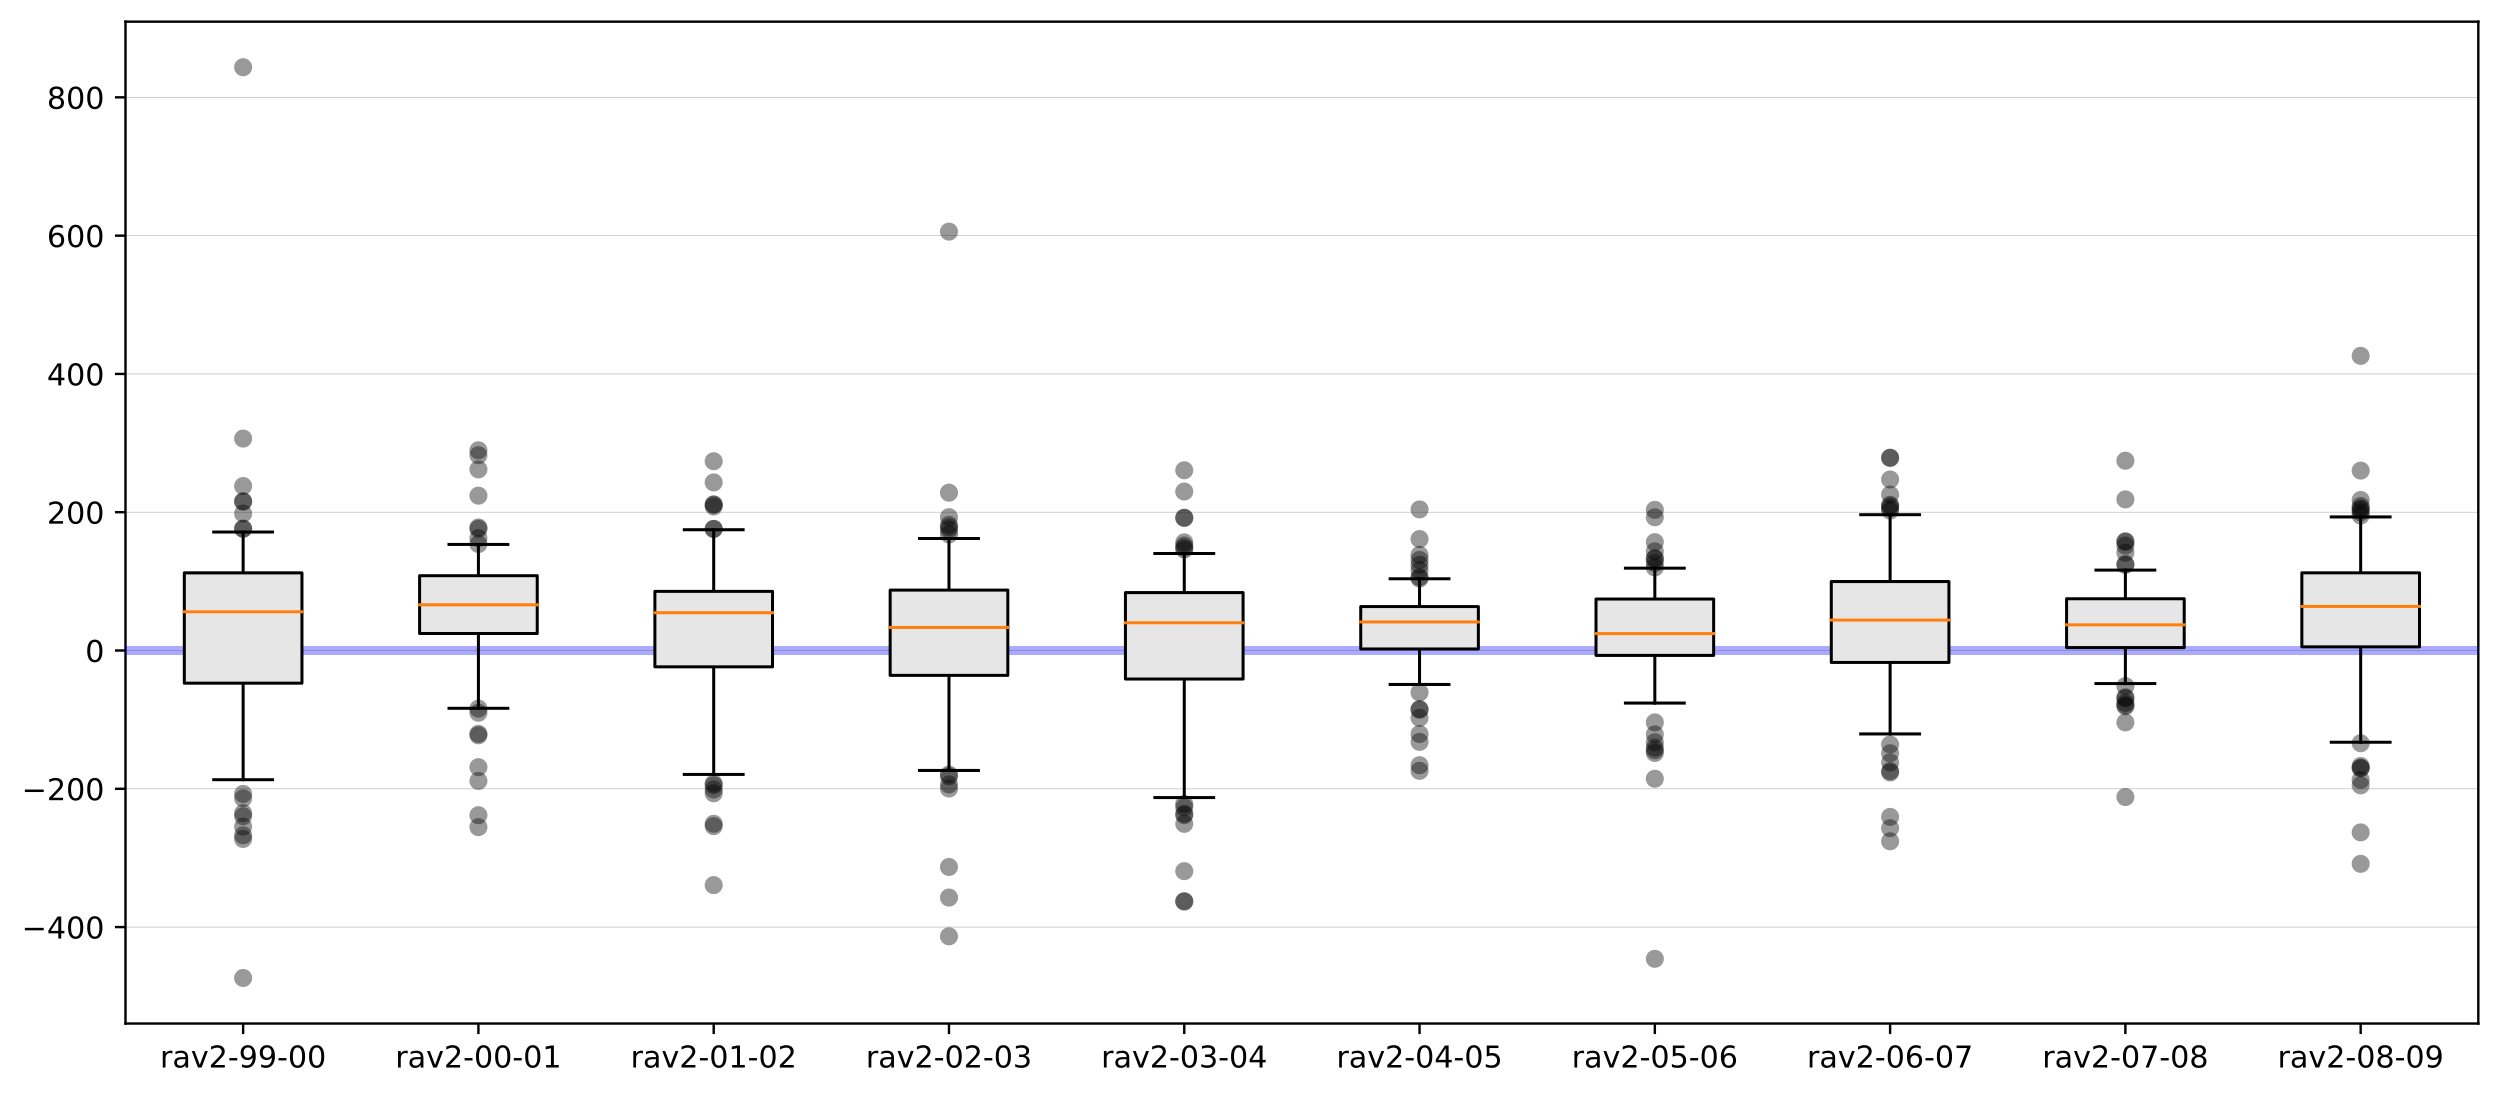 <?xml version="1.0" encoding="utf-8" standalone="no"?>
<!DOCTYPE svg PUBLIC "-//W3C//DTD SVG 1.1//EN"
  "http://www.w3.org/Graphics/SVG/1.1/DTD/svg11.dtd">
<!-- Created with matplotlib (https://matplotlib.org/) -->
<svg height="363.718pt" version="1.1" viewBox="0 0 830.067 363.718" width="830.067pt" xmlns="http://www.w3.org/2000/svg" xmlns:xlink="http://www.w3.org/1999/xlink">
 <defs>
  <style type="text/css">
*{stroke-linecap:butt;stroke-linejoin:round;}
  </style>
 </defs>
 <g id="figure_1">
  <g id="patch_1">
   <path d="M 0 363.718 
L 830.067 363.718 
L 830.067 0 
L 0 0 
z
" style="fill:#ffffff;"/>
  </g>
  <g id="axes_1">
   <g id="patch_2">
    <path d="M 41.667 339.84 
L 822.867 339.84 
L 822.867 7.2 
L 41.667 7.2 
z
" style="fill:#ffffff;"/>
   </g>
   <g id="matplotlib.axis_1">
    <g id="xtick_1">
     <g id="line2d_1">
      <defs>
       <path d="M 0 0 
L 0 3.5 
" id="m292a0e1ee2" style="stroke:#000000;stroke-width:0.8;"/>
      </defs>
      <g>
       <use style="stroke:#000000;stroke-width:0.8;" x="80.727" xlink:href="#m292a0e1ee2" y="339.84"/>
      </g>
     </g>
     <g id="text_1">
      <!-- rav2-99-00 -->
      <defs>
       <path d="M 41.109 46.297 
Q 39.594 47.172 37.812 47.578 
Q 36.031 48 33.891 48 
Q 26.266 48 22.188 43.047 
Q 18.109 38.094 18.109 28.812 
L 18.109 0 
L 9.078 0 
L 9.078 54.688 
L 18.109 54.688 
L 18.109 46.188 
Q 20.953 51.172 25.484 53.578 
Q 30.031 56 36.531 56 
Q 37.453 56 38.578 55.875 
Q 39.703 55.766 41.062 55.516 
z
" id="DejaVuSans-114"/>
       <path d="M 34.281 27.484 
Q 23.391 27.484 19.188 25 
Q 14.984 22.516 14.984 16.5 
Q 14.984 11.719 18.141 8.906 
Q 21.297 6.109 26.703 6.109 
Q 34.188 6.109 38.703 11.406 
Q 43.219 16.703 43.219 25.484 
L 43.219 27.484 
z
M 52.203 31.203 
L 52.203 0 
L 43.219 0 
L 43.219 8.297 
Q 40.141 3.328 35.547 0.953 
Q 30.953 -1.422 24.312 -1.422 
Q 15.922 -1.422 10.953 3.297 
Q 6 8.016 6 15.922 
Q 6 25.141 12.172 29.828 
Q 18.359 34.516 30.609 34.516 
L 43.219 34.516 
L 43.219 35.406 
Q 43.219 41.609 39.141 45 
Q 35.062 48.391 27.688 48.391 
Q 23 48.391 18.547 47.266 
Q 14.109 46.141 10.016 43.891 
L 10.016 52.203 
Q 14.938 54.109 19.578 55.047 
Q 24.219 56 28.609 56 
Q 40.484 56 46.344 49.844 
Q 52.203 43.703 52.203 31.203 
z
" id="DejaVuSans-97"/>
       <path d="M 2.984 54.688 
L 12.5 54.688 
L 29.594 8.797 
L 46.688 54.688 
L 56.203 54.688 
L 35.688 0 
L 23.484 0 
z
" id="DejaVuSans-118"/>
       <path d="M 19.188 8.297 
L 53.609 8.297 
L 53.609 0 
L 7.328 0 
L 7.328 8.297 
Q 12.938 14.109 22.625 23.891 
Q 32.328 33.688 34.812 36.531 
Q 39.547 41.844 41.422 45.531 
Q 43.312 49.219 43.312 52.781 
Q 43.312 58.594 39.234 62.25 
Q 35.156 65.922 28.609 65.922 
Q 23.969 65.922 18.812 64.312 
Q 13.672 62.703 7.812 59.422 
L 7.812 69.391 
Q 13.766 71.781 18.938 73 
Q 24.125 74.219 28.422 74.219 
Q 39.75 74.219 46.484 68.547 
Q 53.219 62.891 53.219 53.422 
Q 53.219 48.922 51.531 44.891 
Q 49.859 40.875 45.406 35.406 
Q 44.188 33.984 37.641 27.219 
Q 31.109 20.453 19.188 8.297 
z
" id="DejaVuSans-50"/>
       <path d="M 4.891 31.391 
L 31.203 31.391 
L 31.203 23.391 
L 4.891 23.391 
z
" id="DejaVuSans-45"/>
       <path d="M 10.984 1.516 
L 10.984 10.5 
Q 14.703 8.734 18.5 7.812 
Q 22.312 6.891 25.984 6.891 
Q 35.75 6.891 40.891 13.453 
Q 46.047 20.016 46.781 33.406 
Q 43.953 29.203 39.594 26.953 
Q 35.25 24.703 29.984 24.703 
Q 19.047 24.703 12.672 31.312 
Q 6.297 37.938 6.297 49.422 
Q 6.297 60.641 12.938 67.422 
Q 19.578 74.219 30.609 74.219 
Q 43.266 74.219 49.922 64.516 
Q 56.594 54.828 56.594 36.375 
Q 56.594 19.141 48.406 8.859 
Q 40.234 -1.422 26.422 -1.422 
Q 22.703 -1.422 18.891 -0.688 
Q 15.094 0.047 10.984 1.516 
z
M 30.609 32.422 
Q 37.25 32.422 41.125 36.953 
Q 45.016 41.5 45.016 49.422 
Q 45.016 57.281 41.125 61.844 
Q 37.25 66.406 30.609 66.406 
Q 23.969 66.406 20.094 61.844 
Q 16.219 57.281 16.219 49.422 
Q 16.219 41.5 20.094 36.953 
Q 23.969 32.422 30.609 32.422 
z
" id="DejaVuSans-57"/>
       <path d="M 31.781 66.406 
Q 24.172 66.406 20.328 58.906 
Q 16.5 51.422 16.5 36.375 
Q 16.5 21.391 20.328 13.891 
Q 24.172 6.391 31.781 6.391 
Q 39.453 6.391 43.281 13.891 
Q 47.125 21.391 47.125 36.375 
Q 47.125 51.422 43.281 58.906 
Q 39.453 66.406 31.781 66.406 
z
M 31.781 74.219 
Q 44.047 74.219 50.516 64.516 
Q 56.984 54.828 56.984 36.375 
Q 56.984 17.969 50.516 8.266 
Q 44.047 -1.422 31.781 -1.422 
Q 19.531 -1.422 13.062 8.266 
Q 6.594 17.969 6.594 36.375 
Q 6.594 54.828 13.062 64.516 
Q 19.531 74.219 31.781 74.219 
z
" id="DejaVuSans-48"/>
      </defs>
      <g transform="translate(53.134 354.438)scale(0.1 -0.1)">
       <use xlink:href="#DejaVuSans-114"/>
       <use x="41.113" xlink:href="#DejaVuSans-97"/>
       <use x="102.393" xlink:href="#DejaVuSans-118"/>
       <use x="161.572" xlink:href="#DejaVuSans-50"/>
       <use x="225.195" xlink:href="#DejaVuSans-45"/>
       <use x="261.279" xlink:href="#DejaVuSans-57"/>
       <use x="324.902" xlink:href="#DejaVuSans-57"/>
       <use x="388.525" xlink:href="#DejaVuSans-45"/>
       <use x="424.609" xlink:href="#DejaVuSans-48"/>
       <use x="488.232" xlink:href="#DejaVuSans-48"/>
      </g>
     </g>
    </g>
    <g id="xtick_2">
     <g id="line2d_2">
      <g>
       <use style="stroke:#000000;stroke-width:0.8;" x="158.847" xlink:href="#m292a0e1ee2" y="339.84"/>
      </g>
     </g>
     <g id="text_2">
      <!-- rav2-00-01 -->
      <defs>
       <path d="M 12.406 8.297 
L 28.516 8.297 
L 28.516 63.922 
L 10.984 60.406 
L 10.984 69.391 
L 28.422 72.906 
L 38.281 72.906 
L 38.281 8.297 
L 54.391 8.297 
L 54.391 0 
L 12.406 0 
z
" id="DejaVuSans-49"/>
      </defs>
      <g transform="translate(131.254 354.438)scale(0.1 -0.1)">
       <use xlink:href="#DejaVuSans-114"/>
       <use x="41.113" xlink:href="#DejaVuSans-97"/>
       <use x="102.393" xlink:href="#DejaVuSans-118"/>
       <use x="161.572" xlink:href="#DejaVuSans-50"/>
       <use x="225.195" xlink:href="#DejaVuSans-45"/>
       <use x="261.279" xlink:href="#DejaVuSans-48"/>
       <use x="324.902" xlink:href="#DejaVuSans-48"/>
       <use x="388.525" xlink:href="#DejaVuSans-45"/>
       <use x="424.609" xlink:href="#DejaVuSans-48"/>
       <use x="488.232" xlink:href="#DejaVuSans-49"/>
      </g>
     </g>
    </g>
    <g id="xtick_3">
     <g id="line2d_3">
      <g>
       <use style="stroke:#000000;stroke-width:0.8;" x="236.967" xlink:href="#m292a0e1ee2" y="339.84"/>
      </g>
     </g>
     <g id="text_3">
      <!-- rav2-01-02 -->
      <g transform="translate(209.374 354.438)scale(0.1 -0.1)">
       <use xlink:href="#DejaVuSans-114"/>
       <use x="41.113" xlink:href="#DejaVuSans-97"/>
       <use x="102.393" xlink:href="#DejaVuSans-118"/>
       <use x="161.572" xlink:href="#DejaVuSans-50"/>
       <use x="225.195" xlink:href="#DejaVuSans-45"/>
       <use x="261.279" xlink:href="#DejaVuSans-48"/>
       <use x="324.902" xlink:href="#DejaVuSans-49"/>
       <use x="388.525" xlink:href="#DejaVuSans-45"/>
       <use x="424.609" xlink:href="#DejaVuSans-48"/>
       <use x="488.232" xlink:href="#DejaVuSans-50"/>
      </g>
     </g>
    </g>
    <g id="xtick_4">
     <g id="line2d_4">
      <g>
       <use style="stroke:#000000;stroke-width:0.8;" x="315.087" xlink:href="#m292a0e1ee2" y="339.84"/>
      </g>
     </g>
     <g id="text_4">
      <!-- rav2-02-03 -->
      <defs>
       <path d="M 40.578 39.312 
Q 47.656 37.797 51.625 33 
Q 55.609 28.219 55.609 21.188 
Q 55.609 10.406 48.188 4.484 
Q 40.766 -1.422 27.094 -1.422 
Q 22.516 -1.422 17.656 -0.516 
Q 12.797 0.391 7.625 2.203 
L 7.625 11.719 
Q 11.719 9.328 16.594 8.109 
Q 21.484 6.891 26.812 6.891 
Q 36.078 6.891 40.938 10.547 
Q 45.797 14.203 45.797 21.188 
Q 45.797 27.641 41.281 31.266 
Q 36.766 34.906 28.719 34.906 
L 20.219 34.906 
L 20.219 43.016 
L 29.109 43.016 
Q 36.375 43.016 40.234 45.922 
Q 44.094 48.828 44.094 54.297 
Q 44.094 59.906 40.109 62.906 
Q 36.141 65.922 28.719 65.922 
Q 24.656 65.922 20.016 65.031 
Q 15.375 64.156 9.812 62.312 
L 9.812 71.094 
Q 15.438 72.656 20.344 73.438 
Q 25.25 74.219 29.594 74.219 
Q 40.828 74.219 47.359 69.109 
Q 53.906 64.016 53.906 55.328 
Q 53.906 49.266 50.438 45.094 
Q 46.969 40.922 40.578 39.312 
z
" id="DejaVuSans-51"/>
      </defs>
      <g transform="translate(287.494 354.438)scale(0.1 -0.1)">
       <use xlink:href="#DejaVuSans-114"/>
       <use x="41.113" xlink:href="#DejaVuSans-97"/>
       <use x="102.393" xlink:href="#DejaVuSans-118"/>
       <use x="161.572" xlink:href="#DejaVuSans-50"/>
       <use x="225.195" xlink:href="#DejaVuSans-45"/>
       <use x="261.279" xlink:href="#DejaVuSans-48"/>
       <use x="324.902" xlink:href="#DejaVuSans-50"/>
       <use x="388.525" xlink:href="#DejaVuSans-45"/>
       <use x="424.609" xlink:href="#DejaVuSans-48"/>
       <use x="488.232" xlink:href="#DejaVuSans-51"/>
      </g>
     </g>
    </g>
    <g id="xtick_5">
     <g id="line2d_5">
      <g>
       <use style="stroke:#000000;stroke-width:0.8;" x="393.207" xlink:href="#m292a0e1ee2" y="339.84"/>
      </g>
     </g>
     <g id="text_5">
      <!-- rav2-03-04 -->
      <defs>
       <path d="M 37.797 64.312 
L 12.891 25.391 
L 37.797 25.391 
z
M 35.203 72.906 
L 47.609 72.906 
L 47.609 25.391 
L 58.016 25.391 
L 58.016 17.188 
L 47.609 17.188 
L 47.609 0 
L 37.797 0 
L 37.797 17.188 
L 4.891 17.188 
L 4.891 26.703 
z
" id="DejaVuSans-52"/>
      </defs>
      <g transform="translate(365.614 354.438)scale(0.1 -0.1)">
       <use xlink:href="#DejaVuSans-114"/>
       <use x="41.113" xlink:href="#DejaVuSans-97"/>
       <use x="102.393" xlink:href="#DejaVuSans-118"/>
       <use x="161.572" xlink:href="#DejaVuSans-50"/>
       <use x="225.195" xlink:href="#DejaVuSans-45"/>
       <use x="261.279" xlink:href="#DejaVuSans-48"/>
       <use x="324.902" xlink:href="#DejaVuSans-51"/>
       <use x="388.525" xlink:href="#DejaVuSans-45"/>
       <use x="424.609" xlink:href="#DejaVuSans-48"/>
       <use x="488.232" xlink:href="#DejaVuSans-52"/>
      </g>
     </g>
    </g>
    <g id="xtick_6">
     <g id="line2d_6">
      <g>
       <use style="stroke:#000000;stroke-width:0.8;" x="471.327" xlink:href="#m292a0e1ee2" y="339.84"/>
      </g>
     </g>
     <g id="text_6">
      <!-- rav2-04-05 -->
      <defs>
       <path d="M 10.797 72.906 
L 49.516 72.906 
L 49.516 64.594 
L 19.828 64.594 
L 19.828 46.734 
Q 21.969 47.469 24.109 47.828 
Q 26.266 48.188 28.422 48.188 
Q 40.625 48.188 47.75 41.5 
Q 54.891 34.812 54.891 23.391 
Q 54.891 11.625 47.562 5.094 
Q 40.234 -1.422 26.906 -1.422 
Q 22.312 -1.422 17.547 -0.641 
Q 12.797 0.141 7.719 1.703 
L 7.719 11.625 
Q 12.109 9.234 16.797 8.062 
Q 21.484 6.891 26.703 6.891 
Q 35.156 6.891 40.078 11.328 
Q 45.016 15.766 45.016 23.391 
Q 45.016 31 40.078 35.438 
Q 35.156 39.891 26.703 39.891 
Q 22.75 39.891 18.812 39.016 
Q 14.891 38.141 10.797 36.281 
z
" id="DejaVuSans-53"/>
      </defs>
      <g transform="translate(443.734 354.438)scale(0.1 -0.1)">
       <use xlink:href="#DejaVuSans-114"/>
       <use x="41.113" xlink:href="#DejaVuSans-97"/>
       <use x="102.393" xlink:href="#DejaVuSans-118"/>
       <use x="161.572" xlink:href="#DejaVuSans-50"/>
       <use x="225.195" xlink:href="#DejaVuSans-45"/>
       <use x="261.279" xlink:href="#DejaVuSans-48"/>
       <use x="324.902" xlink:href="#DejaVuSans-52"/>
       <use x="388.525" xlink:href="#DejaVuSans-45"/>
       <use x="424.609" xlink:href="#DejaVuSans-48"/>
       <use x="488.232" xlink:href="#DejaVuSans-53"/>
      </g>
     </g>
    </g>
    <g id="xtick_7">
     <g id="line2d_7">
      <g>
       <use style="stroke:#000000;stroke-width:0.8;" x="549.447" xlink:href="#m292a0e1ee2" y="339.84"/>
      </g>
     </g>
     <g id="text_7">
      <!-- rav2-05-06 -->
      <defs>
       <path d="M 33.016 40.375 
Q 26.375 40.375 22.484 35.828 
Q 18.609 31.297 18.609 23.391 
Q 18.609 15.531 22.484 10.953 
Q 26.375 6.391 33.016 6.391 
Q 39.656 6.391 43.531 10.953 
Q 47.406 15.531 47.406 23.391 
Q 47.406 31.297 43.531 35.828 
Q 39.656 40.375 33.016 40.375 
z
M 52.594 71.297 
L 52.594 62.312 
Q 48.875 64.062 45.094 64.984 
Q 41.312 65.922 37.594 65.922 
Q 27.828 65.922 22.672 59.328 
Q 17.531 52.734 16.797 39.406 
Q 19.672 43.656 24.016 45.922 
Q 28.375 48.188 33.594 48.188 
Q 44.578 48.188 50.953 41.516 
Q 57.328 34.859 57.328 23.391 
Q 57.328 12.156 50.688 5.359 
Q 44.047 -1.422 33.016 -1.422 
Q 20.359 -1.422 13.672 8.266 
Q 6.984 17.969 6.984 36.375 
Q 6.984 53.656 15.188 63.938 
Q 23.391 74.219 37.203 74.219 
Q 40.922 74.219 44.703 73.484 
Q 48.484 72.75 52.594 71.297 
z
" id="DejaVuSans-54"/>
      </defs>
      <g transform="translate(521.854 354.438)scale(0.1 -0.1)">
       <use xlink:href="#DejaVuSans-114"/>
       <use x="41.113" xlink:href="#DejaVuSans-97"/>
       <use x="102.393" xlink:href="#DejaVuSans-118"/>
       <use x="161.572" xlink:href="#DejaVuSans-50"/>
       <use x="225.195" xlink:href="#DejaVuSans-45"/>
       <use x="261.279" xlink:href="#DejaVuSans-48"/>
       <use x="324.902" xlink:href="#DejaVuSans-53"/>
       <use x="388.525" xlink:href="#DejaVuSans-45"/>
       <use x="424.609" xlink:href="#DejaVuSans-48"/>
       <use x="488.232" xlink:href="#DejaVuSans-54"/>
      </g>
     </g>
    </g>
    <g id="xtick_8">
     <g id="line2d_8">
      <g>
       <use style="stroke:#000000;stroke-width:0.8;" x="627.567" xlink:href="#m292a0e1ee2" y="339.84"/>
      </g>
     </g>
     <g id="text_8">
      <!-- rav2-06-07 -->
      <defs>
       <path d="M 8.203 72.906 
L 55.078 72.906 
L 55.078 68.703 
L 28.609 0 
L 18.312 0 
L 43.219 64.594 
L 8.203 64.594 
z
" id="DejaVuSans-55"/>
      </defs>
      <g transform="translate(599.974 354.438)scale(0.1 -0.1)">
       <use xlink:href="#DejaVuSans-114"/>
       <use x="41.113" xlink:href="#DejaVuSans-97"/>
       <use x="102.393" xlink:href="#DejaVuSans-118"/>
       <use x="161.572" xlink:href="#DejaVuSans-50"/>
       <use x="225.195" xlink:href="#DejaVuSans-45"/>
       <use x="261.279" xlink:href="#DejaVuSans-48"/>
       <use x="324.902" xlink:href="#DejaVuSans-54"/>
       <use x="388.525" xlink:href="#DejaVuSans-45"/>
       <use x="424.609" xlink:href="#DejaVuSans-48"/>
       <use x="488.232" xlink:href="#DejaVuSans-55"/>
      </g>
     </g>
    </g>
    <g id="xtick_9">
     <g id="line2d_9">
      <g>
       <use style="stroke:#000000;stroke-width:0.8;" x="705.687" xlink:href="#m292a0e1ee2" y="339.84"/>
      </g>
     </g>
     <g id="text_9">
      <!-- rav2-07-08 -->
      <defs>
       <path d="M 31.781 34.625 
Q 24.75 34.625 20.719 30.859 
Q 16.703 27.094 16.703 20.516 
Q 16.703 13.922 20.719 10.156 
Q 24.75 6.391 31.781 6.391 
Q 38.812 6.391 42.859 10.172 
Q 46.922 13.969 46.922 20.516 
Q 46.922 27.094 42.891 30.859 
Q 38.875 34.625 31.781 34.625 
z
M 21.922 38.812 
Q 15.578 40.375 12.031 44.719 
Q 8.5 49.078 8.5 55.328 
Q 8.5 64.062 14.719 69.141 
Q 20.953 74.219 31.781 74.219 
Q 42.672 74.219 48.875 69.141 
Q 55.078 64.062 55.078 55.328 
Q 55.078 49.078 51.531 44.719 
Q 48 40.375 41.703 38.812 
Q 48.828 37.156 52.797 32.312 
Q 56.781 27.484 56.781 20.516 
Q 56.781 9.906 50.312 4.234 
Q 43.844 -1.422 31.781 -1.422 
Q 19.734 -1.422 13.25 4.234 
Q 6.781 9.906 6.781 20.516 
Q 6.781 27.484 10.781 32.312 
Q 14.797 37.156 21.922 38.812 
z
M 18.312 54.391 
Q 18.312 48.734 21.844 45.562 
Q 25.391 42.391 31.781 42.391 
Q 38.141 42.391 41.719 45.562 
Q 45.312 48.734 45.312 54.391 
Q 45.312 60.062 41.719 63.234 
Q 38.141 66.406 31.781 66.406 
Q 25.391 66.406 21.844 63.234 
Q 18.312 60.062 18.312 54.391 
z
" id="DejaVuSans-56"/>
      </defs>
      <g transform="translate(678.094 354.438)scale(0.1 -0.1)">
       <use xlink:href="#DejaVuSans-114"/>
       <use x="41.113" xlink:href="#DejaVuSans-97"/>
       <use x="102.393" xlink:href="#DejaVuSans-118"/>
       <use x="161.572" xlink:href="#DejaVuSans-50"/>
       <use x="225.195" xlink:href="#DejaVuSans-45"/>
       <use x="261.279" xlink:href="#DejaVuSans-48"/>
       <use x="324.902" xlink:href="#DejaVuSans-55"/>
       <use x="388.525" xlink:href="#DejaVuSans-45"/>
       <use x="424.609" xlink:href="#DejaVuSans-48"/>
       <use x="488.232" xlink:href="#DejaVuSans-56"/>
      </g>
     </g>
    </g>
    <g id="xtick_10">
     <g id="line2d_10">
      <g>
       <use style="stroke:#000000;stroke-width:0.8;" x="783.807" xlink:href="#m292a0e1ee2" y="339.84"/>
      </g>
     </g>
     <g id="text_10">
      <!-- rav2-08-09 -->
      <g transform="translate(756.214 354.438)scale(0.1 -0.1)">
       <use xlink:href="#DejaVuSans-114"/>
       <use x="41.113" xlink:href="#DejaVuSans-97"/>
       <use x="102.393" xlink:href="#DejaVuSans-118"/>
       <use x="161.572" xlink:href="#DejaVuSans-50"/>
       <use x="225.195" xlink:href="#DejaVuSans-45"/>
       <use x="261.279" xlink:href="#DejaVuSans-48"/>
       <use x="324.902" xlink:href="#DejaVuSans-56"/>
       <use x="388.525" xlink:href="#DejaVuSans-45"/>
       <use x="424.609" xlink:href="#DejaVuSans-48"/>
       <use x="488.232" xlink:href="#DejaVuSans-57"/>
      </g>
     </g>
    </g>
   </g>
   <g id="matplotlib.axis_2">
    <g id="ytick_1">
     <g id="line2d_11">
      <path clip-path="url(#pcb71a5b263)" d="M 41.667 307.814 
L 822.867 307.814 
" style="fill:none;stroke:#bfbfbf;stroke-linecap:square;stroke-width:0.25;"/>
     </g>
     <g id="line2d_12">
      <defs>
       <path d="M 0 0 
L -3.5 0 
" id="m1e1fc6fd39" style="stroke:#000000;stroke-width:0.8;"/>
      </defs>
      <g>
       <use style="stroke:#000000;stroke-width:0.8;" x="41.667" xlink:href="#m1e1fc6fd39" y="307.814"/>
      </g>
     </g>
     <g id="text_11">
      <!-- −400 -->
      <defs>
       <path d="M 10.594 35.5 
L 73.188 35.5 
L 73.188 27.203 
L 10.594 27.203 
z
" id="DejaVuSans-8722"/>
      </defs>
      <g transform="translate(7.2 311.613)scale(0.1 -0.1)">
       <use xlink:href="#DejaVuSans-8722"/>
       <use x="83.789" xlink:href="#DejaVuSans-52"/>
       <use x="147.412" xlink:href="#DejaVuSans-48"/>
       <use x="211.035" xlink:href="#DejaVuSans-48"/>
      </g>
     </g>
    </g>
    <g id="ytick_2">
     <g id="line2d_13">
      <path clip-path="url(#pcb71a5b263)" d="M 41.667 261.899 
L 822.867 261.899 
" style="fill:none;stroke:#bfbfbf;stroke-linecap:square;stroke-width:0.25;"/>
     </g>
     <g id="line2d_14">
      <g>
       <use style="stroke:#000000;stroke-width:0.8;" x="41.667" xlink:href="#m1e1fc6fd39" y="261.899"/>
      </g>
     </g>
     <g id="text_12">
      <!-- −200 -->
      <g transform="translate(7.2 265.698)scale(0.1 -0.1)">
       <use xlink:href="#DejaVuSans-8722"/>
       <use x="83.789" xlink:href="#DejaVuSans-50"/>
       <use x="147.412" xlink:href="#DejaVuSans-48"/>
       <use x="211.035" xlink:href="#DejaVuSans-48"/>
      </g>
     </g>
    </g>
    <g id="ytick_3">
     <g id="line2d_15">
      <path clip-path="url(#pcb71a5b263)" d="M 41.667 215.984 
L 822.867 215.984 
" style="fill:none;stroke:#bfbfbf;stroke-linecap:square;stroke-width:0.25;"/>
     </g>
     <g id="line2d_16">
      <g>
       <use style="stroke:#000000;stroke-width:0.8;" x="41.667" xlink:href="#m1e1fc6fd39" y="215.984"/>
      </g>
     </g>
     <g id="text_13">
      <!-- 0 -->
      <g transform="translate(28.305 219.783)scale(0.1 -0.1)">
       <use xlink:href="#DejaVuSans-48"/>
      </g>
     </g>
    </g>
    <g id="ytick_4">
     <g id="line2d_17">
      <path clip-path="url(#pcb71a5b263)" d="M 41.667 170.068 
L 822.867 170.068 
" style="fill:none;stroke:#bfbfbf;stroke-linecap:square;stroke-width:0.25;"/>
     </g>
     <g id="line2d_18">
      <g>
       <use style="stroke:#000000;stroke-width:0.8;" x="41.667" xlink:href="#m1e1fc6fd39" y="170.068"/>
      </g>
     </g>
     <g id="text_14">
      <!-- 200 -->
      <g transform="translate(15.58 173.868)scale(0.1 -0.1)">
       <use xlink:href="#DejaVuSans-50"/>
       <use x="63.623" xlink:href="#DejaVuSans-48"/>
       <use x="127.246" xlink:href="#DejaVuSans-48"/>
      </g>
     </g>
    </g>
    <g id="ytick_5">
     <g id="line2d_19">
      <path clip-path="url(#pcb71a5b263)" d="M 41.667 124.153 
L 822.867 124.153 
" style="fill:none;stroke:#bfbfbf;stroke-linecap:square;stroke-width:0.25;"/>
     </g>
     <g id="line2d_20">
      <g>
       <use style="stroke:#000000;stroke-width:0.8;" x="41.667" xlink:href="#m1e1fc6fd39" y="124.153"/>
      </g>
     </g>
     <g id="text_15">
      <!-- 400 -->
      <g transform="translate(15.58 127.952)scale(0.1 -0.1)">
       <use xlink:href="#DejaVuSans-52"/>
       <use x="63.623" xlink:href="#DejaVuSans-48"/>
       <use x="127.246" xlink:href="#DejaVuSans-48"/>
      </g>
     </g>
    </g>
    <g id="ytick_6">
     <g id="line2d_21">
      <path clip-path="url(#pcb71a5b263)" d="M 41.667 78.238 
L 822.867 78.238 
" style="fill:none;stroke:#bfbfbf;stroke-linecap:square;stroke-width:0.25;"/>
     </g>
     <g id="line2d_22">
      <g>
       <use style="stroke:#000000;stroke-width:0.8;" x="41.667" xlink:href="#m1e1fc6fd39" y="78.238"/>
      </g>
     </g>
     <g id="text_16">
      <!-- 600 -->
      <g transform="translate(15.58 82.037)scale(0.1 -0.1)">
       <use xlink:href="#DejaVuSans-54"/>
       <use x="63.623" xlink:href="#DejaVuSans-48"/>
       <use x="127.246" xlink:href="#DejaVuSans-48"/>
      </g>
     </g>
    </g>
    <g id="ytick_7">
     <g id="line2d_23">
      <path clip-path="url(#pcb71a5b263)" d="M 41.667 32.323 
L 822.867 32.323 
" style="fill:none;stroke:#bfbfbf;stroke-linecap:square;stroke-width:0.25;"/>
     </g>
     <g id="line2d_24">
      <g>
       <use style="stroke:#000000;stroke-width:0.8;" x="41.667" xlink:href="#m1e1fc6fd39" y="32.323"/>
      </g>
     </g>
     <g id="text_17">
      <!-- 800 -->
      <g transform="translate(15.58 36.122)scale(0.1 -0.1)">
       <use xlink:href="#DejaVuSans-56"/>
       <use x="63.623" xlink:href="#DejaVuSans-48"/>
       <use x="127.246" xlink:href="#DejaVuSans-48"/>
      </g>
     </g>
    </g>
   </g>
   <g id="patch_3">
    <path d="M 41.667 339.84 
L 41.667 7.2 
" style="fill:none;stroke:#000000;stroke-linecap:square;stroke-linejoin:miter;stroke-width:0.8;"/>
   </g>
   <g id="patch_4">
    <path d="M 822.867 339.84 
L 822.867 7.2 
" style="fill:none;stroke:#000000;stroke-linecap:square;stroke-linejoin:miter;stroke-width:0.8;"/>
   </g>
   <g id="patch_5">
    <path d="M 41.667 339.84 
L 822.867 339.84 
" style="fill:none;stroke:#000000;stroke-linecap:square;stroke-linejoin:miter;stroke-width:0.8;"/>
   </g>
   <g id="patch_6">
    <path d="M 41.667 7.2 
L 822.867 7.2 
" style="fill:none;stroke:#000000;stroke-linecap:square;stroke-linejoin:miter;stroke-width:0.8;"/>
   </g>
   <g id="line2d_25">
    <path clip-path="url(#pcb71a5b263)" d="M 41.667 215.984 
L 822.867 215.984 
" style="fill:none;stroke:#0000ff;stroke-linecap:square;stroke-opacity:0.333;stroke-width:3;"/>
   </g>
   <g id="line2d_26">
    <path clip-path="url(#pcb71a5b263)" d="M 80.727 226.834 
L 80.727 258.877 
" style="fill:none;stroke:#000000;stroke-linecap:square;"/>
   </g>
   <g id="line2d_27">
    <path clip-path="url(#pcb71a5b263)" d="M 80.727 190.206 
L 80.727 176.645 
" style="fill:none;stroke:#000000;stroke-linecap:square;"/>
   </g>
   <g id="line2d_28">
    <path clip-path="url(#pcb71a5b263)" d="M 70.962 258.877 
L 90.492 258.877 
" style="fill:none;stroke:#000000;stroke-linecap:square;"/>
   </g>
   <g id="line2d_29">
    <path clip-path="url(#pcb71a5b263)" d="M 70.962 176.645 
L 90.492 176.645 
" style="fill:none;stroke:#000000;stroke-linecap:square;"/>
   </g>
   <g id="line2d_30">
    <defs>
     <path d="M 0 3 
C 0.796 3 1.559 2.684 2.121 2.121 
C 2.684 1.559 3 0.796 3 0 
C 3 -0.796 2.684 -1.559 2.121 -2.121 
C 1.559 -2.684 0.796 -3 0 -3 
C -0.796 -3 -1.559 -2.684 -2.121 -2.121 
C -2.684 -1.559 -3 -0.796 -3 0 
C -3 0.796 -2.684 1.559 -2.121 2.121 
C -1.559 2.684 -0.796 3 0 3 
z
" id="md9b5587835" style="stroke:#000000;stroke-opacity:0;"/>
    </defs>
    <g clip-path="url(#pcb71a5b263)">
     <use style="fill-opacity:0.4;stroke:#000000;stroke-opacity:0;" x="80.727" xlink:href="#md9b5587835" y="269.962"/>
     <use style="fill-opacity:0.4;stroke:#000000;stroke-opacity:0;" x="80.727" xlink:href="#md9b5587835" y="278.564"/>
     <use style="fill-opacity:0.4;stroke:#000000;stroke-opacity:0;" x="80.727" xlink:href="#md9b5587835" y="271.029"/>
     <use style="fill-opacity:0.4;stroke:#000000;stroke-opacity:0;" x="80.727" xlink:href="#md9b5587835" y="263.603"/>
     <use style="fill-opacity:0.4;stroke:#000000;stroke-opacity:0;" x="80.727" xlink:href="#md9b5587835" y="277.351"/>
     <use style="fill-opacity:0.4;stroke:#000000;stroke-opacity:0;" x="80.727" xlink:href="#md9b5587835" y="274.462"/>
     <use style="fill-opacity:0.4;stroke:#000000;stroke-opacity:0;" x="80.727" xlink:href="#md9b5587835" y="265.061"/>
     <use style="fill-opacity:0.4;stroke:#000000;stroke-opacity:0;" x="80.727" xlink:href="#md9b5587835" y="324.72"/>
     <use style="fill-opacity:0.4;stroke:#000000;stroke-opacity:0;" x="80.727" xlink:href="#md9b5587835" y="145.621"/>
     <use style="fill-opacity:0.4;stroke:#000000;stroke-opacity:0;" x="80.727" xlink:href="#md9b5587835" y="166.438"/>
     <use style="fill-opacity:0.4;stroke:#000000;stroke-opacity:0;" x="80.727" xlink:href="#md9b5587835" y="175.579"/>
     <use style="fill-opacity:0.4;stroke:#000000;stroke-opacity:0;" x="80.727" xlink:href="#md9b5587835" y="161.374"/>
     <use style="fill-opacity:0.4;stroke:#000000;stroke-opacity:0;" x="80.727" xlink:href="#md9b5587835" y="22.32"/>
     <use style="fill-opacity:0.4;stroke:#000000;stroke-opacity:0;" x="80.727" xlink:href="#md9b5587835" y="170.515"/>
     <use style="fill-opacity:0.4;stroke:#000000;stroke-opacity:0;" x="80.727" xlink:href="#md9b5587835" y="166.545"/>
     <use style="fill-opacity:0.4;stroke:#000000;stroke-opacity:0;" x="80.727" xlink:href="#md9b5587835" y="175.532"/>
    </g>
   </g>
   <g id="line2d_31">
    <path clip-path="url(#pcb71a5b263)" d="M 158.847 210.346 
L 158.847 235.182 
" style="fill:none;stroke:#000000;stroke-linecap:square;"/>
   </g>
   <g id="line2d_32">
    <path clip-path="url(#pcb71a5b263)" d="M 158.847 191.153 
L 158.847 180.772 
" style="fill:none;stroke:#000000;stroke-linecap:square;"/>
   </g>
   <g id="line2d_33">
    <path clip-path="url(#pcb71a5b263)" d="M 149.082 235.182 
L 168.612 235.182 
" style="fill:none;stroke:#000000;stroke-linecap:square;"/>
   </g>
   <g id="line2d_34">
    <path clip-path="url(#pcb71a5b263)" d="M 149.082 180.772 
L 168.612 180.772 
" style="fill:none;stroke:#000000;stroke-linecap:square;"/>
   </g>
   <g id="line2d_35">
    <g clip-path="url(#pcb71a5b263)">
     <use style="fill-opacity:0.4;stroke:#000000;stroke-opacity:0;" x="158.847" xlink:href="#md9b5587835" y="270.67"/>
     <use style="fill-opacity:0.4;stroke:#000000;stroke-opacity:0;" x="158.847" xlink:href="#md9b5587835" y="254.718"/>
     <use style="fill-opacity:0.4;stroke:#000000;stroke-opacity:0;" x="158.847" xlink:href="#md9b5587835" y="243.646"/>
     <use style="fill-opacity:0.4;stroke:#000000;stroke-opacity:0;" x="158.847" xlink:href="#md9b5587835" y="244.147"/>
     <use style="fill-opacity:0.4;stroke:#000000;stroke-opacity:0;" x="158.847" xlink:href="#md9b5587835" y="274.634"/>
     <use style="fill-opacity:0.4;stroke:#000000;stroke-opacity:0;" x="158.847" xlink:href="#md9b5587835" y="259.287"/>
     <use style="fill-opacity:0.4;stroke:#000000;stroke-opacity:0;" x="158.847" xlink:href="#md9b5587835" y="236.647"/>
     <use style="fill-opacity:0.4;stroke:#000000;stroke-opacity:0;" x="158.847" xlink:href="#md9b5587835" y="235.279"/>
     <use style="fill-opacity:0.4;stroke:#000000;stroke-opacity:0;" x="158.847" xlink:href="#md9b5587835" y="149.508"/>
     <use style="fill-opacity:0.4;stroke:#000000;stroke-opacity:0;" x="158.847" xlink:href="#md9b5587835" y="155.836"/>
     <use style="fill-opacity:0.4;stroke:#000000;stroke-opacity:0;" x="158.847" xlink:href="#md9b5587835" y="180.646"/>
     <use style="fill-opacity:0.4;stroke:#000000;stroke-opacity:0;" x="158.847" xlink:href="#md9b5587835" y="151.149"/>
     <use style="fill-opacity:0.4;stroke:#000000;stroke-opacity:0;" x="158.847" xlink:href="#md9b5587835" y="164.572"/>
     <use style="fill-opacity:0.4;stroke:#000000;stroke-opacity:0;" x="158.847" xlink:href="#md9b5587835" y="175.571"/>
     <use style="fill-opacity:0.4;stroke:#000000;stroke-opacity:0;" x="158.847" xlink:href="#md9b5587835" y="178.626"/>
     <use style="fill-opacity:0.4;stroke:#000000;stroke-opacity:0;" x="158.847" xlink:href="#md9b5587835" y="175.136"/>
    </g>
   </g>
   <g id="line2d_36">
    <path clip-path="url(#pcb71a5b263)" d="M 236.967 221.413 
L 236.967 257.126 
" style="fill:none;stroke:#000000;stroke-linecap:square;"/>
   </g>
   <g id="line2d_37">
    <path clip-path="url(#pcb71a5b263)" d="M 236.967 196.358 
L 236.967 175.887 
" style="fill:none;stroke:#000000;stroke-linecap:square;"/>
   </g>
   <g id="line2d_38">
    <path clip-path="url(#pcb71a5b263)" d="M 227.202 257.126 
L 246.732 257.126 
" style="fill:none;stroke:#000000;stroke-linecap:square;"/>
   </g>
   <g id="line2d_39">
    <path clip-path="url(#pcb71a5b263)" d="M 227.202 175.887 
L 246.732 175.887 
" style="fill:none;stroke:#000000;stroke-linecap:square;"/>
   </g>
   <g id="line2d_40">
    <g clip-path="url(#pcb71a5b263)">
     <use style="fill-opacity:0.4;stroke:#000000;stroke-opacity:0;" x="236.967" xlink:href="#md9b5587835" y="274.305"/>
     <use style="fill-opacity:0.4;stroke:#000000;stroke-opacity:0;" x="236.967" xlink:href="#md9b5587835" y="260.7"/>
     <use style="fill-opacity:0.4;stroke:#000000;stroke-opacity:0;" x="236.967" xlink:href="#md9b5587835" y="260.121"/>
     <use style="fill-opacity:0.4;stroke:#000000;stroke-opacity:0;" x="236.967" xlink:href="#md9b5587835" y="262.127"/>
     <use style="fill-opacity:0.4;stroke:#000000;stroke-opacity:0;" x="236.967" xlink:href="#md9b5587835" y="293.884"/>
     <use style="fill-opacity:0.4;stroke:#000000;stroke-opacity:0;" x="236.967" xlink:href="#md9b5587835" y="263.401"/>
     <use style="fill-opacity:0.4;stroke:#000000;stroke-opacity:0;" x="236.967" xlink:href="#md9b5587835" y="273.511"/>
     <use style="fill-opacity:0.4;stroke:#000000;stroke-opacity:0;" x="236.967" xlink:href="#md9b5587835" y="167.512"/>
     <use style="fill-opacity:0.4;stroke:#000000;stroke-opacity:0;" x="236.967" xlink:href="#md9b5587835" y="167.509"/>
     <use style="fill-opacity:0.4;stroke:#000000;stroke-opacity:0;" x="236.967" xlink:href="#md9b5587835" y="153.147"/>
     <use style="fill-opacity:0.4;stroke:#000000;stroke-opacity:0;" x="236.967" xlink:href="#md9b5587835" y="160.175"/>
     <use style="fill-opacity:0.4;stroke:#000000;stroke-opacity:0;" x="236.967" xlink:href="#md9b5587835" y="175.606"/>
     <use style="fill-opacity:0.4;stroke:#000000;stroke-opacity:0;" x="236.967" xlink:href="#md9b5587835" y="168.177"/>
     <use style="fill-opacity:0.4;stroke:#000000;stroke-opacity:0;" x="236.967" xlink:href="#md9b5587835" y="175.623"/>
    </g>
   </g>
   <g id="line2d_41">
    <path clip-path="url(#pcb71a5b263)" d="M 315.087 224.246 
L 315.087 255.816 
" style="fill:none;stroke:#000000;stroke-linecap:square;"/>
   </g>
   <g id="line2d_42">
    <path clip-path="url(#pcb71a5b263)" d="M 315.087 195.927 
L 315.087 178.792 
" style="fill:none;stroke:#000000;stroke-linecap:square;"/>
   </g>
   <g id="line2d_43">
    <path clip-path="url(#pcb71a5b263)" d="M 305.322 255.816 
L 324.852 255.816 
" style="fill:none;stroke:#000000;stroke-linecap:square;"/>
   </g>
   <g id="line2d_44">
    <path clip-path="url(#pcb71a5b263)" d="M 305.322 178.792 
L 324.852 178.792 
" style="fill:none;stroke:#000000;stroke-linecap:square;"/>
   </g>
   <g id="line2d_45">
    <g clip-path="url(#pcb71a5b263)">
     <use style="fill-opacity:0.4;stroke:#000000;stroke-opacity:0;" x="315.087" xlink:href="#md9b5587835" y="260.456"/>
     <use style="fill-opacity:0.4;stroke:#000000;stroke-opacity:0;" x="315.087" xlink:href="#md9b5587835" y="257.167"/>
     <use style="fill-opacity:0.4;stroke:#000000;stroke-opacity:0;" x="315.087" xlink:href="#md9b5587835" y="310.882"/>
     <use style="fill-opacity:0.4;stroke:#000000;stroke-opacity:0;" x="315.087" xlink:href="#md9b5587835" y="298.012"/>
     <use style="fill-opacity:0.4;stroke:#000000;stroke-opacity:0;" x="315.087" xlink:href="#md9b5587835" y="257.743"/>
     <use style="fill-opacity:0.4;stroke:#000000;stroke-opacity:0;" x="315.087" xlink:href="#md9b5587835" y="287.855"/>
     <use style="fill-opacity:0.4;stroke:#000000;stroke-opacity:0;" x="315.087" xlink:href="#md9b5587835" y="261.823"/>
     <use style="fill-opacity:0.4;stroke:#000000;stroke-opacity:0;" x="315.087" xlink:href="#md9b5587835" y="174.282"/>
     <use style="fill-opacity:0.4;stroke:#000000;stroke-opacity:0;" x="315.087" xlink:href="#md9b5587835" y="175.871"/>
     <use style="fill-opacity:0.4;stroke:#000000;stroke-opacity:0;" x="315.087" xlink:href="#md9b5587835" y="171.705"/>
     <use style="fill-opacity:0.4;stroke:#000000;stroke-opacity:0;" x="315.087" xlink:href="#md9b5587835" y="177.455"/>
     <use style="fill-opacity:0.4;stroke:#000000;stroke-opacity:0;" x="315.087" xlink:href="#md9b5587835" y="76.908"/>
     <use style="fill-opacity:0.4;stroke:#000000;stroke-opacity:0;" x="315.087" xlink:href="#md9b5587835" y="163.582"/>
     <use style="fill-opacity:0.4;stroke:#000000;stroke-opacity:0;" x="315.087" xlink:href="#md9b5587835" y="175.092"/>
    </g>
   </g>
   <g id="line2d_46">
    <path clip-path="url(#pcb71a5b263)" d="M 393.207 225.449 
L 393.207 264.809 
" style="fill:none;stroke:#000000;stroke-linecap:square;"/>
   </g>
   <g id="line2d_47">
    <path clip-path="url(#pcb71a5b263)" d="M 393.207 196.758 
L 393.207 183.779 
" style="fill:none;stroke:#000000;stroke-linecap:square;"/>
   </g>
   <g id="line2d_48">
    <path clip-path="url(#pcb71a5b263)" d="M 383.442 264.809 
L 402.972 264.809 
" style="fill:none;stroke:#000000;stroke-linecap:square;"/>
   </g>
   <g id="line2d_49">
    <path clip-path="url(#pcb71a5b263)" d="M 383.442 183.779 
L 402.972 183.779 
" style="fill:none;stroke:#000000;stroke-linecap:square;"/>
   </g>
   <g id="line2d_50">
    <g clip-path="url(#pcb71a5b263)">
     <use style="fill-opacity:0.4;stroke:#000000;stroke-opacity:0;" x="393.207" xlink:href="#md9b5587835" y="273.536"/>
     <use style="fill-opacity:0.4;stroke:#000000;stroke-opacity:0;" x="393.207" xlink:href="#md9b5587835" y="270.658"/>
     <use style="fill-opacity:0.4;stroke:#000000;stroke-opacity:0;" x="393.207" xlink:href="#md9b5587835" y="266.959"/>
     <use style="fill-opacity:0.4;stroke:#000000;stroke-opacity:0;" x="393.207" xlink:href="#md9b5587835" y="299.191"/>
     <use style="fill-opacity:0.4;stroke:#000000;stroke-opacity:0;" x="393.207" xlink:href="#md9b5587835" y="270.214"/>
     <use style="fill-opacity:0.4;stroke:#000000;stroke-opacity:0;" x="393.207" xlink:href="#md9b5587835" y="289.245"/>
     <use style="fill-opacity:0.4;stroke:#000000;stroke-opacity:0;" x="393.207" xlink:href="#md9b5587835" y="299.379"/>
     <use style="fill-opacity:0.4;stroke:#000000;stroke-opacity:0;" x="393.207" xlink:href="#md9b5587835" y="268.069"/>
     <use style="fill-opacity:0.4;stroke:#000000;stroke-opacity:0;" x="393.207" xlink:href="#md9b5587835" y="163.201"/>
     <use style="fill-opacity:0.4;stroke:#000000;stroke-opacity:0;" x="393.207" xlink:href="#md9b5587835" y="181.137"/>
     <use style="fill-opacity:0.4;stroke:#000000;stroke-opacity:0;" x="393.207" xlink:href="#md9b5587835" y="182.468"/>
     <use style="fill-opacity:0.4;stroke:#000000;stroke-opacity:0;" x="393.207" xlink:href="#md9b5587835" y="181.864"/>
     <use style="fill-opacity:0.4;stroke:#000000;stroke-opacity:0;" x="393.207" xlink:href="#md9b5587835" y="180.072"/>
     <use style="fill-opacity:0.4;stroke:#000000;stroke-opacity:0;" x="393.207" xlink:href="#md9b5587835" y="171.949"/>
     <use style="fill-opacity:0.4;stroke:#000000;stroke-opacity:0;" x="393.207" xlink:href="#md9b5587835" y="156.142"/>
     <use style="fill-opacity:0.4;stroke:#000000;stroke-opacity:0;" x="393.207" xlink:href="#md9b5587835" y="171.903"/>
    </g>
   </g>
   <g id="line2d_51">
    <path clip-path="url(#pcb71a5b263)" d="M 471.327 215.48 
L 471.327 227.263 
" style="fill:none;stroke:#000000;stroke-linecap:square;"/>
   </g>
   <g id="line2d_52">
    <path clip-path="url(#pcb71a5b263)" d="M 471.327 201.403 
L 471.327 192.16 
" style="fill:none;stroke:#000000;stroke-linecap:square;"/>
   </g>
   <g id="line2d_53">
    <path clip-path="url(#pcb71a5b263)" d="M 461.562 227.263 
L 481.092 227.263 
" style="fill:none;stroke:#000000;stroke-linecap:square;"/>
   </g>
   <g id="line2d_54">
    <path clip-path="url(#pcb71a5b263)" d="M 461.562 192.16 
L 481.092 192.16 
" style="fill:none;stroke:#000000;stroke-linecap:square;"/>
   </g>
   <g id="line2d_55">
    <g clip-path="url(#pcb71a5b263)">
     <use style="fill-opacity:0.4;stroke:#000000;stroke-opacity:0;" x="471.327" xlink:href="#md9b5587835" y="246.326"/>
     <use style="fill-opacity:0.4;stroke:#000000;stroke-opacity:0;" x="471.327" xlink:href="#md9b5587835" y="238.344"/>
     <use style="fill-opacity:0.4;stroke:#000000;stroke-opacity:0;" x="471.327" xlink:href="#md9b5587835" y="229.911"/>
     <use style="fill-opacity:0.4;stroke:#000000;stroke-opacity:0;" x="471.327" xlink:href="#md9b5587835" y="243.715"/>
     <use style="fill-opacity:0.4;stroke:#000000;stroke-opacity:0;" x="471.327" xlink:href="#md9b5587835" y="235.659"/>
     <use style="fill-opacity:0.4;stroke:#000000;stroke-opacity:0;" x="471.327" xlink:href="#md9b5587835" y="254.074"/>
     <use style="fill-opacity:0.4;stroke:#000000;stroke-opacity:0;" x="471.327" xlink:href="#md9b5587835" y="255.939"/>
     <use style="fill-opacity:0.4;stroke:#000000;stroke-opacity:0;" x="471.327" xlink:href="#md9b5587835" y="235.415"/>
     <use style="fill-opacity:0.4;stroke:#000000;stroke-opacity:0;" x="471.327" xlink:href="#md9b5587835" y="189.333"/>
     <use style="fill-opacity:0.4;stroke:#000000;stroke-opacity:0;" x="471.327" xlink:href="#md9b5587835" y="169.141"/>
     <use style="fill-opacity:0.4;stroke:#000000;stroke-opacity:0;" x="471.327" xlink:href="#md9b5587835" y="187.542"/>
     <use style="fill-opacity:0.4;stroke:#000000;stroke-opacity:0;" x="471.327" xlink:href="#md9b5587835" y="184.248"/>
     <use style="fill-opacity:0.4;stroke:#000000;stroke-opacity:0;" x="471.327" xlink:href="#md9b5587835" y="185.916"/>
     <use style="fill-opacity:0.4;stroke:#000000;stroke-opacity:0;" x="471.327" xlink:href="#md9b5587835" y="178.982"/>
     <use style="fill-opacity:0.4;stroke:#000000;stroke-opacity:0;" x="471.327" xlink:href="#md9b5587835" y="192.102"/>
     <use style="fill-opacity:0.4;stroke:#000000;stroke-opacity:0;" x="471.327" xlink:href="#md9b5587835" y="191.592"/>
    </g>
   </g>
   <g id="line2d_56">
    <path clip-path="url(#pcb71a5b263)" d="M 549.447 217.61 
L 549.447 233.439 
" style="fill:none;stroke:#000000;stroke-linecap:square;"/>
   </g>
   <g id="line2d_57">
    <path clip-path="url(#pcb71a5b263)" d="M 549.447 198.886 
L 549.447 188.641 
" style="fill:none;stroke:#000000;stroke-linecap:square;"/>
   </g>
   <g id="line2d_58">
    <path clip-path="url(#pcb71a5b263)" d="M 539.682 233.439 
L 559.212 233.439 
" style="fill:none;stroke:#000000;stroke-linecap:square;"/>
   </g>
   <g id="line2d_59">
    <path clip-path="url(#pcb71a5b263)" d="M 539.682 188.641 
L 559.212 188.641 
" style="fill:none;stroke:#000000;stroke-linecap:square;"/>
   </g>
   <g id="line2d_60">
    <g clip-path="url(#pcb71a5b263)">
     <use style="fill-opacity:0.4;stroke:#000000;stroke-opacity:0;" x="549.447" xlink:href="#md9b5587835" y="248.233"/>
     <use style="fill-opacity:0.4;stroke:#000000;stroke-opacity:0;" x="549.447" xlink:href="#md9b5587835" y="246.458"/>
     <use style="fill-opacity:0.4;stroke:#000000;stroke-opacity:0;" x="549.447" xlink:href="#md9b5587835" y="243.83"/>
     <use style="fill-opacity:0.4;stroke:#000000;stroke-opacity:0;" x="549.447" xlink:href="#md9b5587835" y="258.559"/>
     <use style="fill-opacity:0.4;stroke:#000000;stroke-opacity:0;" x="549.447" xlink:href="#md9b5587835" y="250.005"/>
     <use style="fill-opacity:0.4;stroke:#000000;stroke-opacity:0;" x="549.447" xlink:href="#md9b5587835" y="318.348"/>
     <use style="fill-opacity:0.4;stroke:#000000;stroke-opacity:0;" x="549.447" xlink:href="#md9b5587835" y="239.857"/>
     <use style="fill-opacity:0.4;stroke:#000000;stroke-opacity:0;" x="549.447" xlink:href="#md9b5587835" y="249.11"/>
     <use style="fill-opacity:0.4;stroke:#000000;stroke-opacity:0;" x="549.447" xlink:href="#md9b5587835" y="169.285"/>
     <use style="fill-opacity:0.4;stroke:#000000;stroke-opacity:0;" x="549.447" xlink:href="#md9b5587835" y="185.541"/>
     <use style="fill-opacity:0.4;stroke:#000000;stroke-opacity:0;" x="549.447" xlink:href="#md9b5587835" y="186.967"/>
     <use style="fill-opacity:0.4;stroke:#000000;stroke-opacity:0;" x="549.447" xlink:href="#md9b5587835" y="185.391"/>
     <use style="fill-opacity:0.4;stroke:#000000;stroke-opacity:0;" x="549.447" xlink:href="#md9b5587835" y="171.751"/>
     <use style="fill-opacity:0.4;stroke:#000000;stroke-opacity:0;" x="549.447" xlink:href="#md9b5587835" y="180.005"/>
     <use style="fill-opacity:0.4;stroke:#000000;stroke-opacity:0;" x="549.447" xlink:href="#md9b5587835" y="183.048"/>
     <use style="fill-opacity:0.4;stroke:#000000;stroke-opacity:0;" x="549.447" xlink:href="#md9b5587835" y="188.429"/>
    </g>
   </g>
   <g id="line2d_61">
    <path clip-path="url(#pcb71a5b263)" d="M 627.567 219.954 
L 627.567 243.683 
" style="fill:none;stroke:#000000;stroke-linecap:square;"/>
   </g>
   <g id="line2d_62">
    <path clip-path="url(#pcb71a5b263)" d="M 627.567 193.086 
L 627.567 170.902 
" style="fill:none;stroke:#000000;stroke-linecap:square;"/>
   </g>
   <g id="line2d_63">
    <path clip-path="url(#pcb71a5b263)" d="M 617.802 243.683 
L 637.332 243.683 
" style="fill:none;stroke:#000000;stroke-linecap:square;"/>
   </g>
   <g id="line2d_64">
    <path clip-path="url(#pcb71a5b263)" d="M 617.802 170.902 
L 637.332 170.902 
" style="fill:none;stroke:#000000;stroke-linecap:square;"/>
   </g>
   <g id="line2d_65">
    <g clip-path="url(#pcb71a5b263)">
     <use style="fill-opacity:0.4;stroke:#000000;stroke-opacity:0;" x="627.567" xlink:href="#md9b5587835" y="274.975"/>
     <use style="fill-opacity:0.4;stroke:#000000;stroke-opacity:0;" x="627.567" xlink:href="#md9b5587835" y="256"/>
     <use style="fill-opacity:0.4;stroke:#000000;stroke-opacity:0;" x="627.567" xlink:href="#md9b5587835" y="247.201"/>
     <use style="fill-opacity:0.4;stroke:#000000;stroke-opacity:0;" x="627.567" xlink:href="#md9b5587835" y="256.493"/>
     <use style="fill-opacity:0.4;stroke:#000000;stroke-opacity:0;" x="627.567" xlink:href="#md9b5587835" y="250.099"/>
     <use style="fill-opacity:0.4;stroke:#000000;stroke-opacity:0;" x="627.567" xlink:href="#md9b5587835" y="279.322"/>
     <use style="fill-opacity:0.4;stroke:#000000;stroke-opacity:0;" x="627.567" xlink:href="#md9b5587835" y="271.224"/>
     <use style="fill-opacity:0.4;stroke:#000000;stroke-opacity:0;" x="627.567" xlink:href="#md9b5587835" y="253.135"/>
     <use style="fill-opacity:0.4;stroke:#000000;stroke-opacity:0;" x="627.567" xlink:href="#md9b5587835" y="152.028"/>
     <use style="fill-opacity:0.4;stroke:#000000;stroke-opacity:0;" x="627.567" xlink:href="#md9b5587835" y="168.051"/>
     <use style="fill-opacity:0.4;stroke:#000000;stroke-opacity:0;" x="627.567" xlink:href="#md9b5587835" y="169.532"/>
     <use style="fill-opacity:0.4;stroke:#000000;stroke-opacity:0;" x="627.567" xlink:href="#md9b5587835" y="168.733"/>
     <use style="fill-opacity:0.4;stroke:#000000;stroke-opacity:0;" x="627.567" xlink:href="#md9b5587835" y="151.972"/>
     <use style="fill-opacity:0.4;stroke:#000000;stroke-opacity:0;" x="627.567" xlink:href="#md9b5587835" y="159.196"/>
     <use style="fill-opacity:0.4;stroke:#000000;stroke-opacity:0;" x="627.567" xlink:href="#md9b5587835" y="167.629"/>
     <use style="fill-opacity:0.4;stroke:#000000;stroke-opacity:0;" x="627.567" xlink:href="#md9b5587835" y="164.219"/>
    </g>
   </g>
   <g id="line2d_66">
    <path clip-path="url(#pcb71a5b263)" d="M 705.687 215.018 
L 705.687 226.958 
" style="fill:none;stroke:#000000;stroke-linecap:square;"/>
   </g>
   <g id="line2d_67">
    <path clip-path="url(#pcb71a5b263)" d="M 705.687 198.804 
L 705.687 189.281 
" style="fill:none;stroke:#000000;stroke-linecap:square;"/>
   </g>
   <g id="line2d_68">
    <path clip-path="url(#pcb71a5b263)" d="M 695.922 226.958 
L 715.452 226.958 
" style="fill:none;stroke:#000000;stroke-linecap:square;"/>
   </g>
   <g id="line2d_69">
    <path clip-path="url(#pcb71a5b263)" d="M 695.922 189.281 
L 715.452 189.281 
" style="fill:none;stroke:#000000;stroke-linecap:square;"/>
   </g>
   <g id="line2d_70">
    <g clip-path="url(#pcb71a5b263)">
     <use style="fill-opacity:0.4;stroke:#000000;stroke-opacity:0;" x="705.687" xlink:href="#md9b5587835" y="227.799"/>
     <use style="fill-opacity:0.4;stroke:#000000;stroke-opacity:0;" x="705.687" xlink:href="#md9b5587835" y="234.529"/>
     <use style="fill-opacity:0.4;stroke:#000000;stroke-opacity:0;" x="705.687" xlink:href="#md9b5587835" y="239.86"/>
     <use style="fill-opacity:0.4;stroke:#000000;stroke-opacity:0;" x="705.687" xlink:href="#md9b5587835" y="231.816"/>
     <use style="fill-opacity:0.4;stroke:#000000;stroke-opacity:0;" x="705.687" xlink:href="#md9b5587835" y="264.635"/>
     <use style="fill-opacity:0.4;stroke:#000000;stroke-opacity:0;" x="705.687" xlink:href="#md9b5587835" y="234.118"/>
     <use style="fill-opacity:0.4;stroke:#000000;stroke-opacity:0;" x="705.687" xlink:href="#md9b5587835" y="233.375"/>
     <use style="fill-opacity:0.4;stroke:#000000;stroke-opacity:0;" x="705.687" xlink:href="#md9b5587835" y="231.525"/>
     <use style="fill-opacity:0.4;stroke:#000000;stroke-opacity:0;" x="705.687" xlink:href="#md9b5587835" y="181.166"/>
     <use style="fill-opacity:0.4;stroke:#000000;stroke-opacity:0;" x="705.687" xlink:href="#md9b5587835" y="179.906"/>
     <use style="fill-opacity:0.4;stroke:#000000;stroke-opacity:0;" x="705.687" xlink:href="#md9b5587835" y="187.27"/>
     <use style="fill-opacity:0.4;stroke:#000000;stroke-opacity:0;" x="705.687" xlink:href="#md9b5587835" y="152.969"/>
     <use style="fill-opacity:0.4;stroke:#000000;stroke-opacity:0;" x="705.687" xlink:href="#md9b5587835" y="179.701"/>
     <use style="fill-opacity:0.4;stroke:#000000;stroke-opacity:0;" x="705.687" xlink:href="#md9b5587835" y="165.811"/>
     <use style="fill-opacity:0.4;stroke:#000000;stroke-opacity:0;" x="705.687" xlink:href="#md9b5587835" y="183.504"/>
     <use style="fill-opacity:0.4;stroke:#000000;stroke-opacity:0;" x="705.687" xlink:href="#md9b5587835" y="187.573"/>
    </g>
   </g>
   <g id="line2d_71">
    <path clip-path="url(#pcb71a5b263)" d="M 783.807 214.763 
L 783.807 246.438 
" style="fill:none;stroke:#000000;stroke-linecap:square;"/>
   </g>
   <g id="line2d_72">
    <path clip-path="url(#pcb71a5b263)" d="M 783.807 190.189 
L 783.807 171.633 
" style="fill:none;stroke:#000000;stroke-linecap:square;"/>
   </g>
   <g id="line2d_73">
    <path clip-path="url(#pcb71a5b263)" d="M 774.042 246.438 
L 793.572 246.438 
" style="fill:none;stroke:#000000;stroke-linecap:square;"/>
   </g>
   <g id="line2d_74">
    <path clip-path="url(#pcb71a5b263)" d="M 774.042 171.633 
L 793.572 171.633 
" style="fill:none;stroke:#000000;stroke-linecap:square;"/>
   </g>
   <g id="line2d_75">
    <g clip-path="url(#pcb71a5b263)">
     <use style="fill-opacity:0.4;stroke:#000000;stroke-opacity:0;" x="783.807" xlink:href="#md9b5587835" y="255.05"/>
     <use style="fill-opacity:0.4;stroke:#000000;stroke-opacity:0;" x="783.807" xlink:href="#md9b5587835" y="246.769"/>
     <use style="fill-opacity:0.4;stroke:#000000;stroke-opacity:0;" x="783.807" xlink:href="#md9b5587835" y="254.956"/>
     <use style="fill-opacity:0.4;stroke:#000000;stroke-opacity:0;" x="783.807" xlink:href="#md9b5587835" y="276.378"/>
     <use style="fill-opacity:0.4;stroke:#000000;stroke-opacity:0;" x="783.807" xlink:href="#md9b5587835" y="258.932"/>
     <use style="fill-opacity:0.4;stroke:#000000;stroke-opacity:0;" x="783.807" xlink:href="#md9b5587835" y="286.818"/>
     <use style="fill-opacity:0.4;stroke:#000000;stroke-opacity:0;" x="783.807" xlink:href="#md9b5587835" y="260.757"/>
     <use style="fill-opacity:0.4;stroke:#000000;stroke-opacity:0;" x="783.807" xlink:href="#md9b5587835" y="254.315"/>
     <use style="fill-opacity:0.4;stroke:#000000;stroke-opacity:0;" x="783.807" xlink:href="#md9b5587835" y="118.154"/>
     <use style="fill-opacity:0.4;stroke:#000000;stroke-opacity:0;" x="783.807" xlink:href="#md9b5587835" y="170.089"/>
     <use style="fill-opacity:0.4;stroke:#000000;stroke-opacity:0;" x="783.807" xlink:href="#md9b5587835" y="156.257"/>
     <use style="fill-opacity:0.4;stroke:#000000;stroke-opacity:0;" x="783.807" xlink:href="#md9b5587835" y="171.176"/>
     <use style="fill-opacity:0.4;stroke:#000000;stroke-opacity:0;" x="783.807" xlink:href="#md9b5587835" y="168.032"/>
     <use style="fill-opacity:0.4;stroke:#000000;stroke-opacity:0;" x="783.807" xlink:href="#md9b5587835" y="168.836"/>
     <use style="fill-opacity:0.4;stroke:#000000;stroke-opacity:0;" x="783.807" xlink:href="#md9b5587835" y="166.01"/>
     <use style="fill-opacity:0.4;stroke:#000000;stroke-opacity:0;" x="783.807" xlink:href="#md9b5587835" y="169.217"/>
    </g>
   </g>
   <g id="patch_7">
    <path clip-path="url(#pcb71a5b263)" d="M 61.197 226.834 
L 100.257 226.834 
L 100.257 190.206 
L 61.197 190.206 
L 61.197 226.834 
z
" style="fill:#e6e6e6;stroke:#000000;stroke-linejoin:miter;"/>
   </g>
   <g id="patch_8">
    <path clip-path="url(#pcb71a5b263)" d="M 139.317 210.346 
L 178.377 210.346 
L 178.377 191.153 
L 139.317 191.153 
L 139.317 210.346 
z
" style="fill:#e6e6e6;stroke:#000000;stroke-linejoin:miter;"/>
   </g>
   <g id="patch_9">
    <path clip-path="url(#pcb71a5b263)" d="M 217.437 221.413 
L 256.497 221.413 
L 256.497 196.358 
L 217.437 196.358 
L 217.437 221.413 
z
" style="fill:#e6e6e6;stroke:#000000;stroke-linejoin:miter;"/>
   </g>
   <g id="patch_10">
    <path clip-path="url(#pcb71a5b263)" d="M 295.557 224.246 
L 334.617 224.246 
L 334.617 195.927 
L 295.557 195.927 
L 295.557 224.246 
z
" style="fill:#e6e6e6;stroke:#000000;stroke-linejoin:miter;"/>
   </g>
   <g id="patch_11">
    <path clip-path="url(#pcb71a5b263)" d="M 373.677 225.449 
L 412.737 225.449 
L 412.737 196.758 
L 373.677 196.758 
L 373.677 225.449 
z
" style="fill:#e6e6e6;stroke:#000000;stroke-linejoin:miter;"/>
   </g>
   <g id="patch_12">
    <path clip-path="url(#pcb71a5b263)" d="M 451.797 215.48 
L 490.857 215.48 
L 490.857 201.403 
L 451.797 201.403 
L 451.797 215.48 
z
" style="fill:#e6e6e6;stroke:#000000;stroke-linejoin:miter;"/>
   </g>
   <g id="patch_13">
    <path clip-path="url(#pcb71a5b263)" d="M 529.917 217.61 
L 568.977 217.61 
L 568.977 198.886 
L 529.917 198.886 
L 529.917 217.61 
z
" style="fill:#e6e6e6;stroke:#000000;stroke-linejoin:miter;"/>
   </g>
   <g id="patch_14">
    <path clip-path="url(#pcb71a5b263)" d="M 608.037 219.954 
L 647.097 219.954 
L 647.097 193.086 
L 608.037 193.086 
L 608.037 219.954 
z
" style="fill:#e6e6e6;stroke:#000000;stroke-linejoin:miter;"/>
   </g>
   <g id="patch_15">
    <path clip-path="url(#pcb71a5b263)" d="M 686.157 215.018 
L 725.217 215.018 
L 725.217 198.804 
L 686.157 198.804 
L 686.157 215.018 
z
" style="fill:#e6e6e6;stroke:#000000;stroke-linejoin:miter;"/>
   </g>
   <g id="patch_16">
    <path clip-path="url(#pcb71a5b263)" d="M 764.277 214.763 
L 803.337 214.763 
L 803.337 190.189 
L 764.277 190.189 
L 764.277 214.763 
z
" style="fill:#e6e6e6;stroke:#000000;stroke-linejoin:miter;"/>
   </g>
   <g id="line2d_76">
    <path clip-path="url(#pcb71a5b263)" d="M 61.197 203.115 
L 100.257 203.115 
" style="fill:none;stroke:#ff7f0e;stroke-linecap:square;"/>
   </g>
   <g id="line2d_77">
    <path clip-path="url(#pcb71a5b263)" d="M 139.317 200.811 
L 178.377 200.811 
" style="fill:none;stroke:#ff7f0e;stroke-linecap:square;"/>
   </g>
   <g id="line2d_78">
    <path clip-path="url(#pcb71a5b263)" d="M 217.437 203.445 
L 256.497 203.445 
" style="fill:none;stroke:#ff7f0e;stroke-linecap:square;"/>
   </g>
   <g id="line2d_79">
    <path clip-path="url(#pcb71a5b263)" d="M 295.557 208.324 
L 334.617 208.324 
" style="fill:none;stroke:#ff7f0e;stroke-linecap:square;"/>
   </g>
   <g id="line2d_80">
    <path clip-path="url(#pcb71a5b263)" d="M 373.677 206.767 
L 412.737 206.767 
" style="fill:none;stroke:#ff7f0e;stroke-linecap:square;"/>
   </g>
   <g id="line2d_81">
    <path clip-path="url(#pcb71a5b263)" d="M 451.797 206.505 
L 490.857 206.505 
" style="fill:none;stroke:#ff7f0e;stroke-linecap:square;"/>
   </g>
   <g id="line2d_82">
    <path clip-path="url(#pcb71a5b263)" d="M 529.917 210.371 
L 568.977 210.371 
" style="fill:none;stroke:#ff7f0e;stroke-linecap:square;"/>
   </g>
   <g id="line2d_83">
    <path clip-path="url(#pcb71a5b263)" d="M 608.037 205.882 
L 647.097 205.882 
" style="fill:none;stroke:#ff7f0e;stroke-linecap:square;"/>
   </g>
   <g id="line2d_84">
    <path clip-path="url(#pcb71a5b263)" d="M 686.157 207.453 
L 725.217 207.453 
" style="fill:none;stroke:#ff7f0e;stroke-linecap:square;"/>
   </g>
   <g id="line2d_85">
    <path clip-path="url(#pcb71a5b263)" d="M 764.277 201.35 
L 803.337 201.35 
" style="fill:none;stroke:#ff7f0e;stroke-linecap:square;"/>
   </g>
  </g>
 </g>
 <defs>
  <clipPath id="pcb71a5b263">
   <rect height="332.64" width="781.2" x="41.667" y="7.2"/>
  </clipPath>
 </defs>
</svg>
